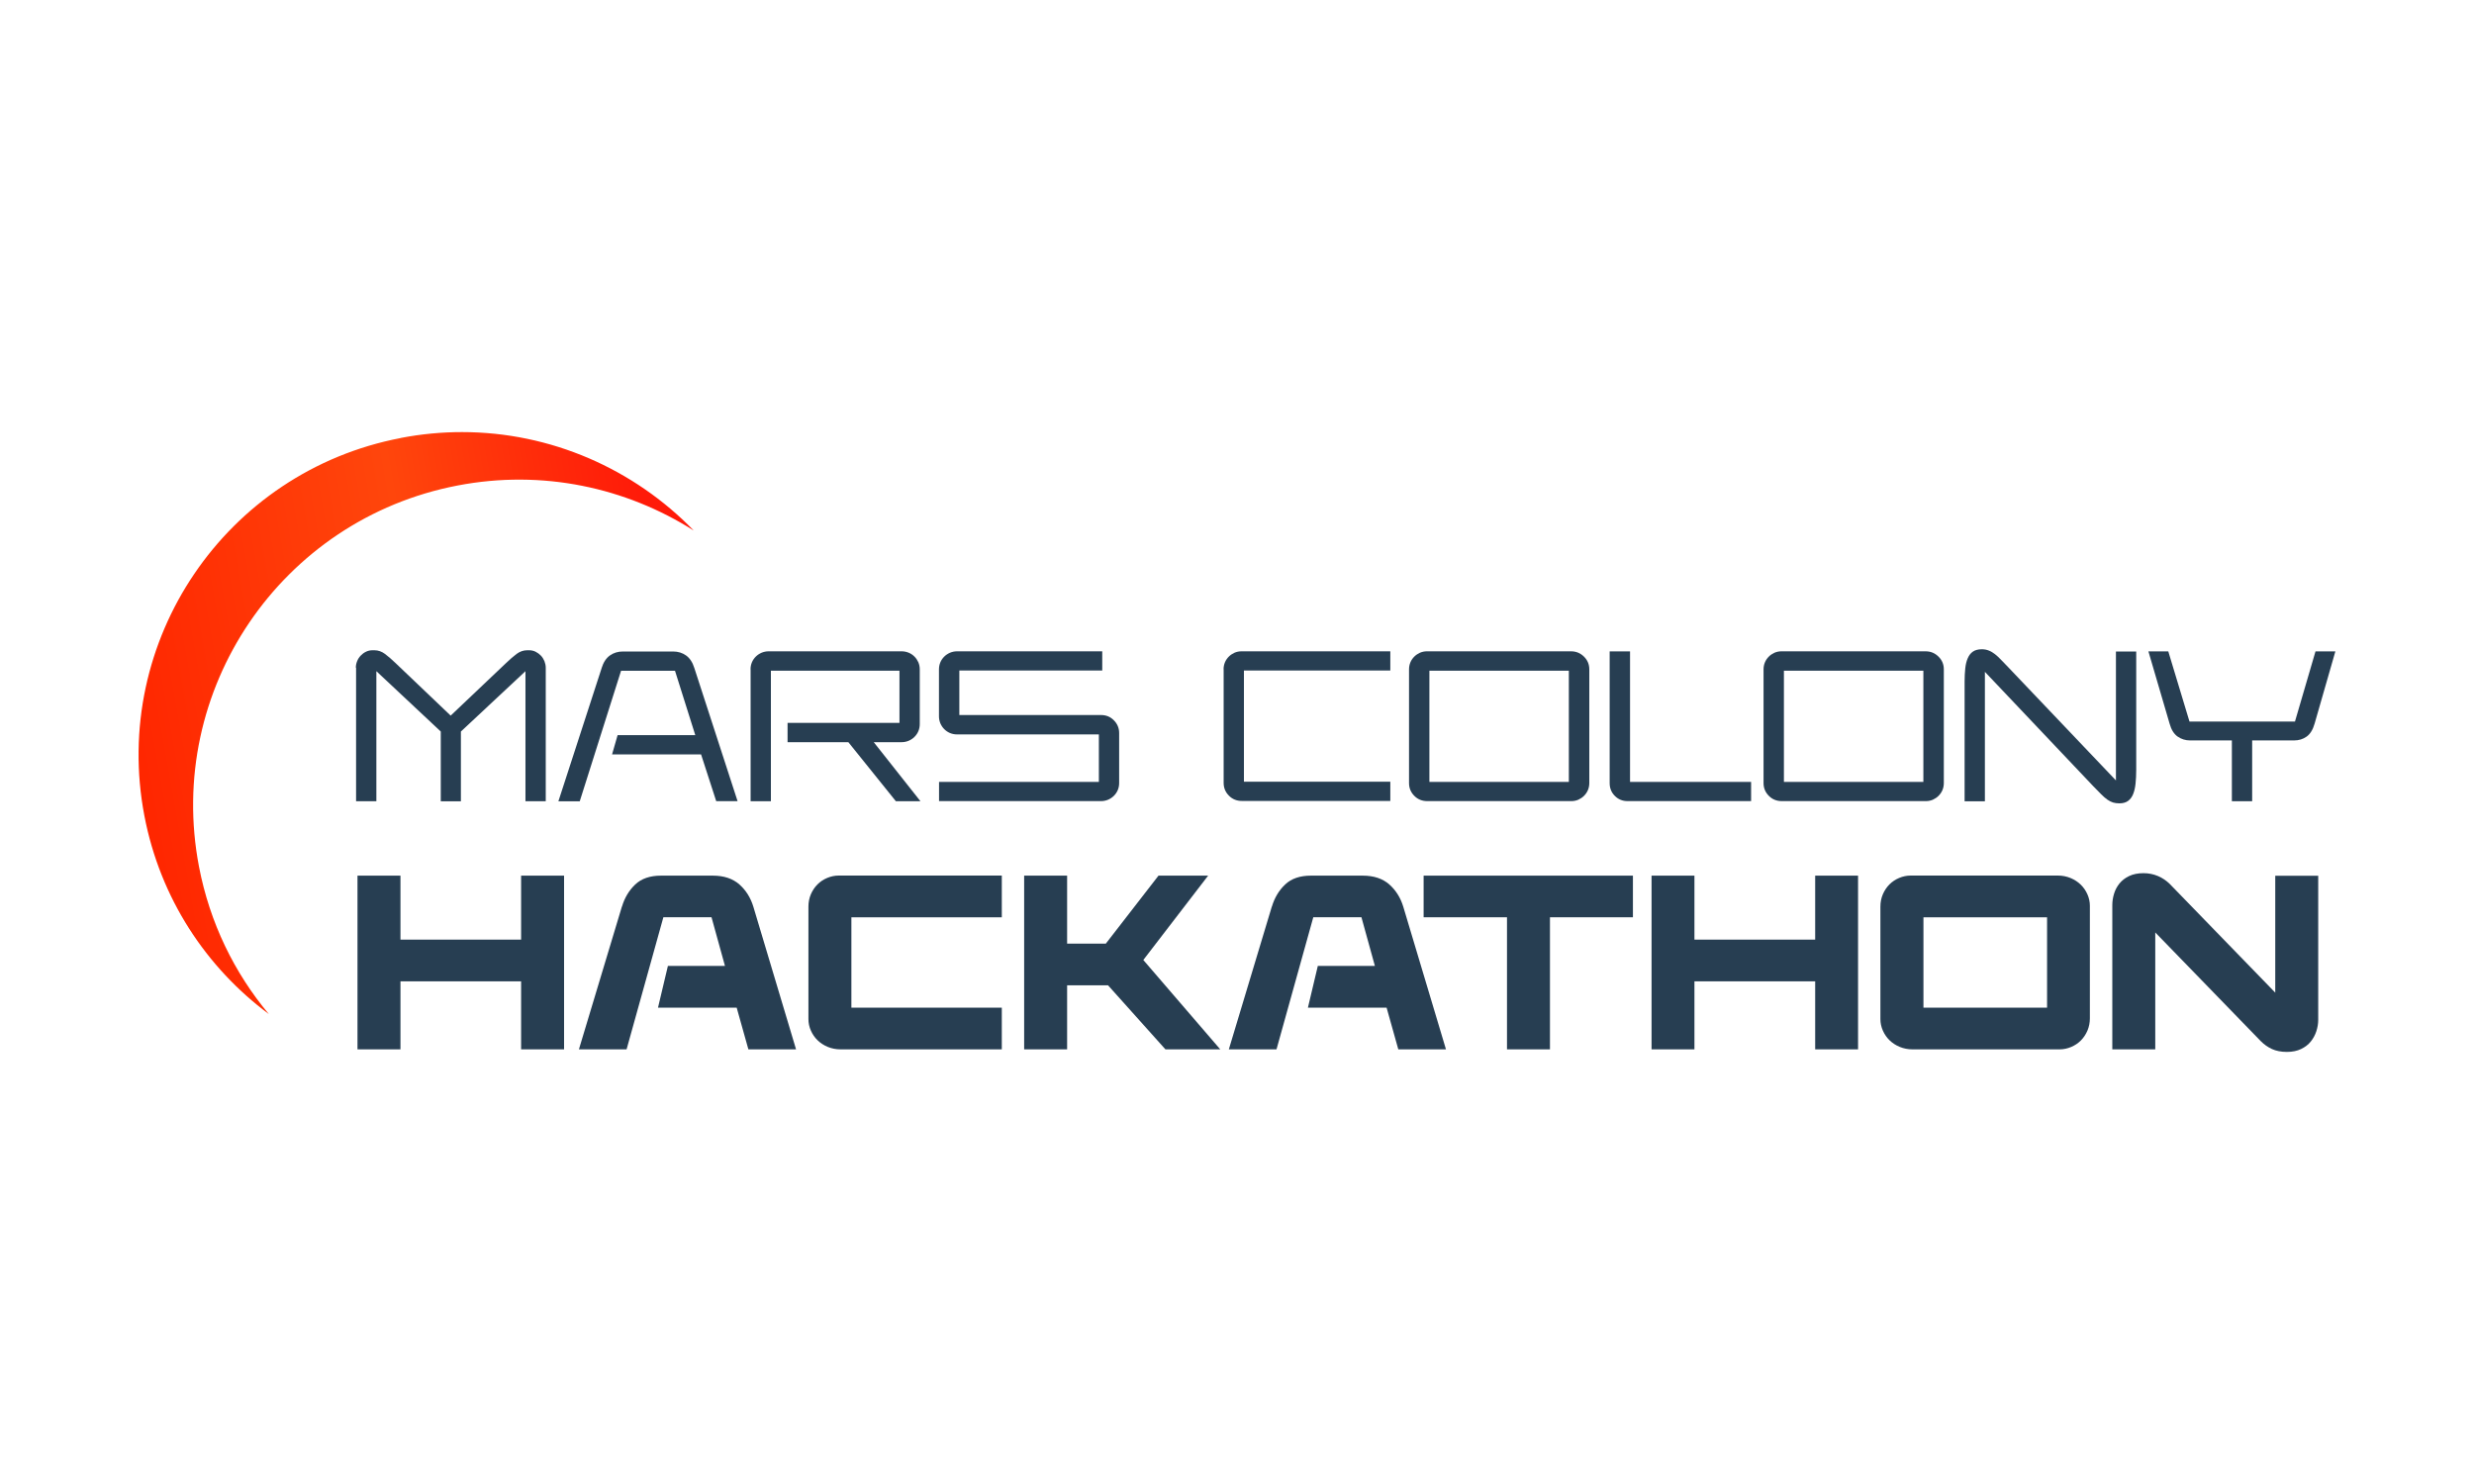 <?xml version="1.0" encoding="UTF-8"?>
<svg id="Warstwa_1" data-name="Warstwa 1" xmlns="http://www.w3.org/2000/svg" width="300" height="180" xmlns:xlink="http://www.w3.org/1999/xlink" viewBox="0 0 300 180">
  <defs>
    <clipPath id="clippath">
      <path d="M48.59,53.13c-21.24,4.07-35.15,24.59-31.08,45.83,1.92,10.02,7.5,18.4,15.09,24.04-4.17-4.98-7.16-11.05-8.47-17.88-4.11-21.42,9.93-42.12,31.35-46.23,10.3-1.98,20.43.25,28.64,5.46-7.24-7.47-17.33-11.94-28.1-11.94-2.45,0-4.93.23-7.42.71" style="fill: none;"/>
    </clipPath>
    <linearGradient id="Gradient_bez_nazwy_2" data-name="Gradient bez nazwy 2" x1="-807.68" y1="629.71" x2="-807.42" y2="629.71" gradientTransform="translate(223162.52 174063.58) scale(276.28 -276.28)" gradientUnits="userSpaceOnUse">
      <stop offset="0" stop-color="#ff2600"/>
      <stop offset="0" stop-color="#ff2600"/>
      <stop offset=".51" stop-color="#ff460c"/>
      <stop offset=".92" stop-color="#ff1b09"/>
      <stop offset="1" stop-color="#ff1b09"/>
    </linearGradient>
  </defs>
  <g style="clip-path: url(#clippath);">
    <rect x="7.42" y="46.39" width="82.7" height="82.63" transform="translate(-15.65 10.76) rotate(-10.86)" style="fill: url(#Gradient_bez_nazwy_2);"/>
  </g>
  <path d="M43.15,80.99c0-.28.05-.54.16-.8.1-.26.25-.48.43-.67.18-.19.39-.35.64-.47.24-.12.51-.18.8-.18h.21c.47,0,.9.15,1.3.45.4.3.82.67,1.27,1.1l6.69,6.38,6.72-6.38c.45-.43.87-.8,1.27-1.1.4-.3.83-.45,1.3-.45h.21c.29,0,.56.06.8.18.24.12.45.28.64.47.18.19.32.41.43.67.1.26.16.53.16.8v16.19h-2.46v-15.77l-7.83,7.32v8.46h-2.44v-8.46l-7.81-7.32v15.77h-2.46v-16.19Z" style="fill: #273e52;"/>
  <path d="M72.95,81.04c.22-.71.56-1.22,1.01-1.54.45-.32.98-.48,1.58-.48h6.07c.6,0,1.13.16,1.58.48.45.32.79.83,1.01,1.54l5.24,16.14h-2.59l-1.84-5.68h-10.79l.67-2.33h9.42l-2.46-7.81h-6.54l-5.01,15.83h-2.59l5.24-16.14Z" style="fill: #273e52;"/>
  <path d="M91.01,81.19c0-.31.06-.6.17-.86.11-.26.27-.49.47-.69.2-.2.43-.35.7-.47.27-.11.55-.17.84-.17h16.16c.29,0,.57.06.84.17.27.11.5.27.7.47.2.2.35.43.47.69.11.26.17.54.17.86v6.64c0,.31-.06.6-.17.86s-.27.49-.47.69c-.2.2-.43.35-.7.47-.27.11-.55.17-.84.17h-3.4l5.66,7.16h-2.98l-5.76-7.16h-7.37v-2.34h13.57v-6.33h-15.59v15.83h-2.46v-15.98Z" style="fill: #273e52;"/>
  <path d="M113.87,94.84h19.38v-5.76h-17.2c-.31,0-.6-.06-.86-.17-.26-.11-.49-.27-.69-.47-.2-.2-.35-.43-.47-.7-.11-.27-.17-.55-.17-.84v-5.71c0-.31.06-.6.17-.86.11-.26.27-.49.47-.69s.43-.35.7-.47c.27-.11.55-.17.84-.17h17.62v2.33h-17.33v5.4h17.2c.6,0,1.12.21,1.54.64.42.42.64.94.64,1.54v6.07c0,.31-.06.6-.17.86-.11.26-.27.49-.47.69-.2.2-.43.35-.7.47-.27.11-.55.17-.84.17h-19.66v-2.33Z" style="fill: #273e52;"/>
  <path d="M148.37,81.19c0-.31.06-.6.17-.86.11-.26.27-.49.47-.69.2-.2.43-.35.69-.47.26-.11.54-.17.83-.17h18.06v2.33h-17.75v13.49h17.75v2.33h-18c-.62,0-1.15-.21-1.57-.64-.42-.42-.64-.94-.64-1.54v-13.8Z" style="fill: #273e52;"/>
  <path d="M170.86,81.19c0-.31.06-.6.17-.86.11-.26.27-.49.47-.69.2-.2.43-.35.69-.47.26-.11.54-.17.83-.17h17.49c.6,0,1.12.21,1.56.64.43.42.65.94.65,1.54v13.8c0,.31-.06.6-.17.86-.11.26-.27.49-.47.69-.2.2-.43.35-.69.47-.26.11-.54.17-.83.17h-17.49c-.62,0-1.15-.21-1.57-.64-.42-.42-.64-.94-.64-1.54v-13.8ZM190.24,81.35h-16.91v13.49h16.91v-13.49Z" style="fill: #273e52;"/>
  <path d="M195.2,79.01h2.46v15.83h14.68v2.33h-14.97c-.62,0-1.14-.21-1.56-.64-.42-.42-.62-.94-.62-1.54v-15.98Z" style="fill: #273e52;"/>
  <path d="M213.85,81.19c0-.31.06-.6.17-.86.11-.26.27-.49.47-.69.2-.2.43-.35.69-.47.26-.11.54-.17.83-.17h17.49c.61,0,1.12.21,1.56.64.43.42.65.94.65,1.54v13.8c0,.31-.06.6-.17.86-.11.26-.27.49-.47.69-.2.2-.43.35-.69.47-.26.11-.54.17-.83.17h-17.49c-.62,0-1.15-.21-1.57-.64-.42-.42-.64-.94-.64-1.54v-13.8ZM233.23,81.35h-16.91v13.49h16.91v-13.49Z" style="fill: #273e52;"/>
  <path d="M238.23,82.67c0-.59.03-1.12.08-1.6.05-.48.15-.89.3-1.23.15-.35.35-.61.62-.8.27-.19.63-.29,1.08-.29.31,0,.6.05.86.16.26.1.51.25.75.44.24.19.49.42.74.69.25.27.53.56.84.87l13.08,13.75v-15.64h2.46v14.37c0,.61-.03,1.15-.08,1.65-.05.49-.15.92-.29,1.27-.14.35-.34.63-.61.83-.27.2-.62.3-1.05.3-.29,0-.55-.03-.78-.1-.23-.07-.45-.19-.69-.35-.23-.16-.48-.38-.75-.65-.27-.27-.58-.59-.95-.97l-13.15-13.88v15.7h-2.46v-14.5Z" style="fill: #273e52;"/>
  <path d="M270.64,89.81h-5.06c-.57,0-1.08-.16-1.52-.47-.44-.31-.77-.83-.97-1.56l-2.57-8.77h2.41l2.57,8.51h12.79l2.49-8.51h2.41l-2.52,8.77c-.21.73-.53,1.25-.96,1.56-.43.31-.94.47-1.53.47h-5.08v7.37h-2.46v-7.37Z" style="fill: #273e52;"/>
  <polygon points="43.35 106.21 48.56 106.21 48.56 113.97 63.19 113.97 63.19 106.21 68.4 106.21 68.4 127.28 63.19 127.28 63.19 119.03 48.56 119.03 48.56 127.28 43.35 127.28 43.35 106.21" style="fill: #273e52;"/>
  <path d="M75.42,109.97c.32-1.08.86-1.98,1.61-2.69.75-.71,1.79-1.07,3.12-1.07h6.29c1.34,0,2.42.36,3.22,1.07.8.71,1.36,1.61,1.69,2.69l5.18,17.31h-5.78l-1.42-5.06h-9.54l1.2-5.06h6.92l-1.63-5.9h-5.84l-4.46,16.02h-5.78l5.21-17.31Z" style="fill: #273e52;"/>
  <path d="M98.03,109.97c0-.54.1-1.04.3-1.51.2-.46.47-.86.8-1.19.33-.33.72-.59,1.17-.78.45-.19.92-.29,1.4-.29h19.78v5.06h-18.24v10.96h18.24v5.06h-19.57c-.54,0-1.05-.1-1.54-.3-.48-.2-.89-.47-1.23-.8-.34-.33-.61-.72-.81-1.17-.2-.45-.3-.92-.3-1.4v-13.64Z" style="fill: #273e52;"/>
  <polygon points="124.19 106.21 129.4 106.21 129.4 114.46 134.09 114.46 140.48 106.21 146.5 106.21 138.64 116.44 147.97 127.28 141.32 127.28 134.36 119.51 129.4 119.51 129.4 127.28 124.19 127.28 124.19 106.21" style="fill: #273e52;"/>
  <path d="M154.23,109.97c.32-1.08.86-1.98,1.61-2.69.75-.71,1.79-1.07,3.12-1.07h6.29c1.34,0,2.42.36,3.22,1.07.8.71,1.36,1.61,1.69,2.69l5.18,17.31h-5.78l-1.42-5.06h-9.54l1.2-5.06h6.92l-1.63-5.9h-5.84l-4.46,16.02h-5.78l5.21-17.31Z" style="fill: #273e52;"/>
  <polygon points="182.74 111.26 172.63 111.26 172.63 106.21 198.01 106.21 198.01 111.26 187.95 111.26 187.95 127.28 182.74 127.28 182.74 111.26" style="fill: #273e52;"/>
  <polygon points="200.27 106.21 205.47 106.21 205.47 113.97 220.11 113.97 220.11 106.21 225.31 106.21 225.31 127.28 220.11 127.28 220.11 119.03 205.47 119.03 205.47 127.28 200.27 127.28 200.27 106.21" style="fill: #273e52;"/>
  <path d="M228.02,109.97c0-.54.1-1.04.3-1.51.2-.46.47-.86.8-1.19.33-.33.72-.59,1.17-.78.45-.19.92-.29,1.4-.29h17.85c.54,0,1.05.1,1.54.3.48.2.89.47,1.23.8.34.33.61.72.81,1.17.2.45.3.92.3,1.4v13.64c0,.54-.1,1.04-.3,1.51-.2.46-.47.86-.8,1.19-.33.33-.72.59-1.17.78-.45.19-.92.29-1.4.29h-17.85c-.54,0-1.05-.1-1.54-.3-.48-.2-.89-.47-1.23-.8-.34-.33-.61-.72-.81-1.17-.2-.45-.3-.92-.3-1.4v-13.64ZM248.23,111.26h-14.99v10.96h14.99v-10.96Z" style="fill: #273e52;"/>
  <path d="M256.14,109.79c0-.46.07-.92.21-1.38.14-.46.36-.88.66-1.25.3-.37.69-.67,1.17-.9.48-.23,1.06-.35,1.75-.35.62,0,1.2.12,1.75.35.54.23,1.01.55,1.42.95l12.8,13.19v-14.18h5.21v17.49c0,.46-.08.92-.23,1.38-.15.46-.38.88-.68,1.25-.3.37-.69.67-1.17.9-.48.23-1.05.35-1.72.35-.7,0-1.31-.12-1.81-.35-.5-.23-.95-.55-1.35-.95l-12.8-13.19v14.18h-5.21v-17.49Z" style="fill: #273e52;"/>
</svg>